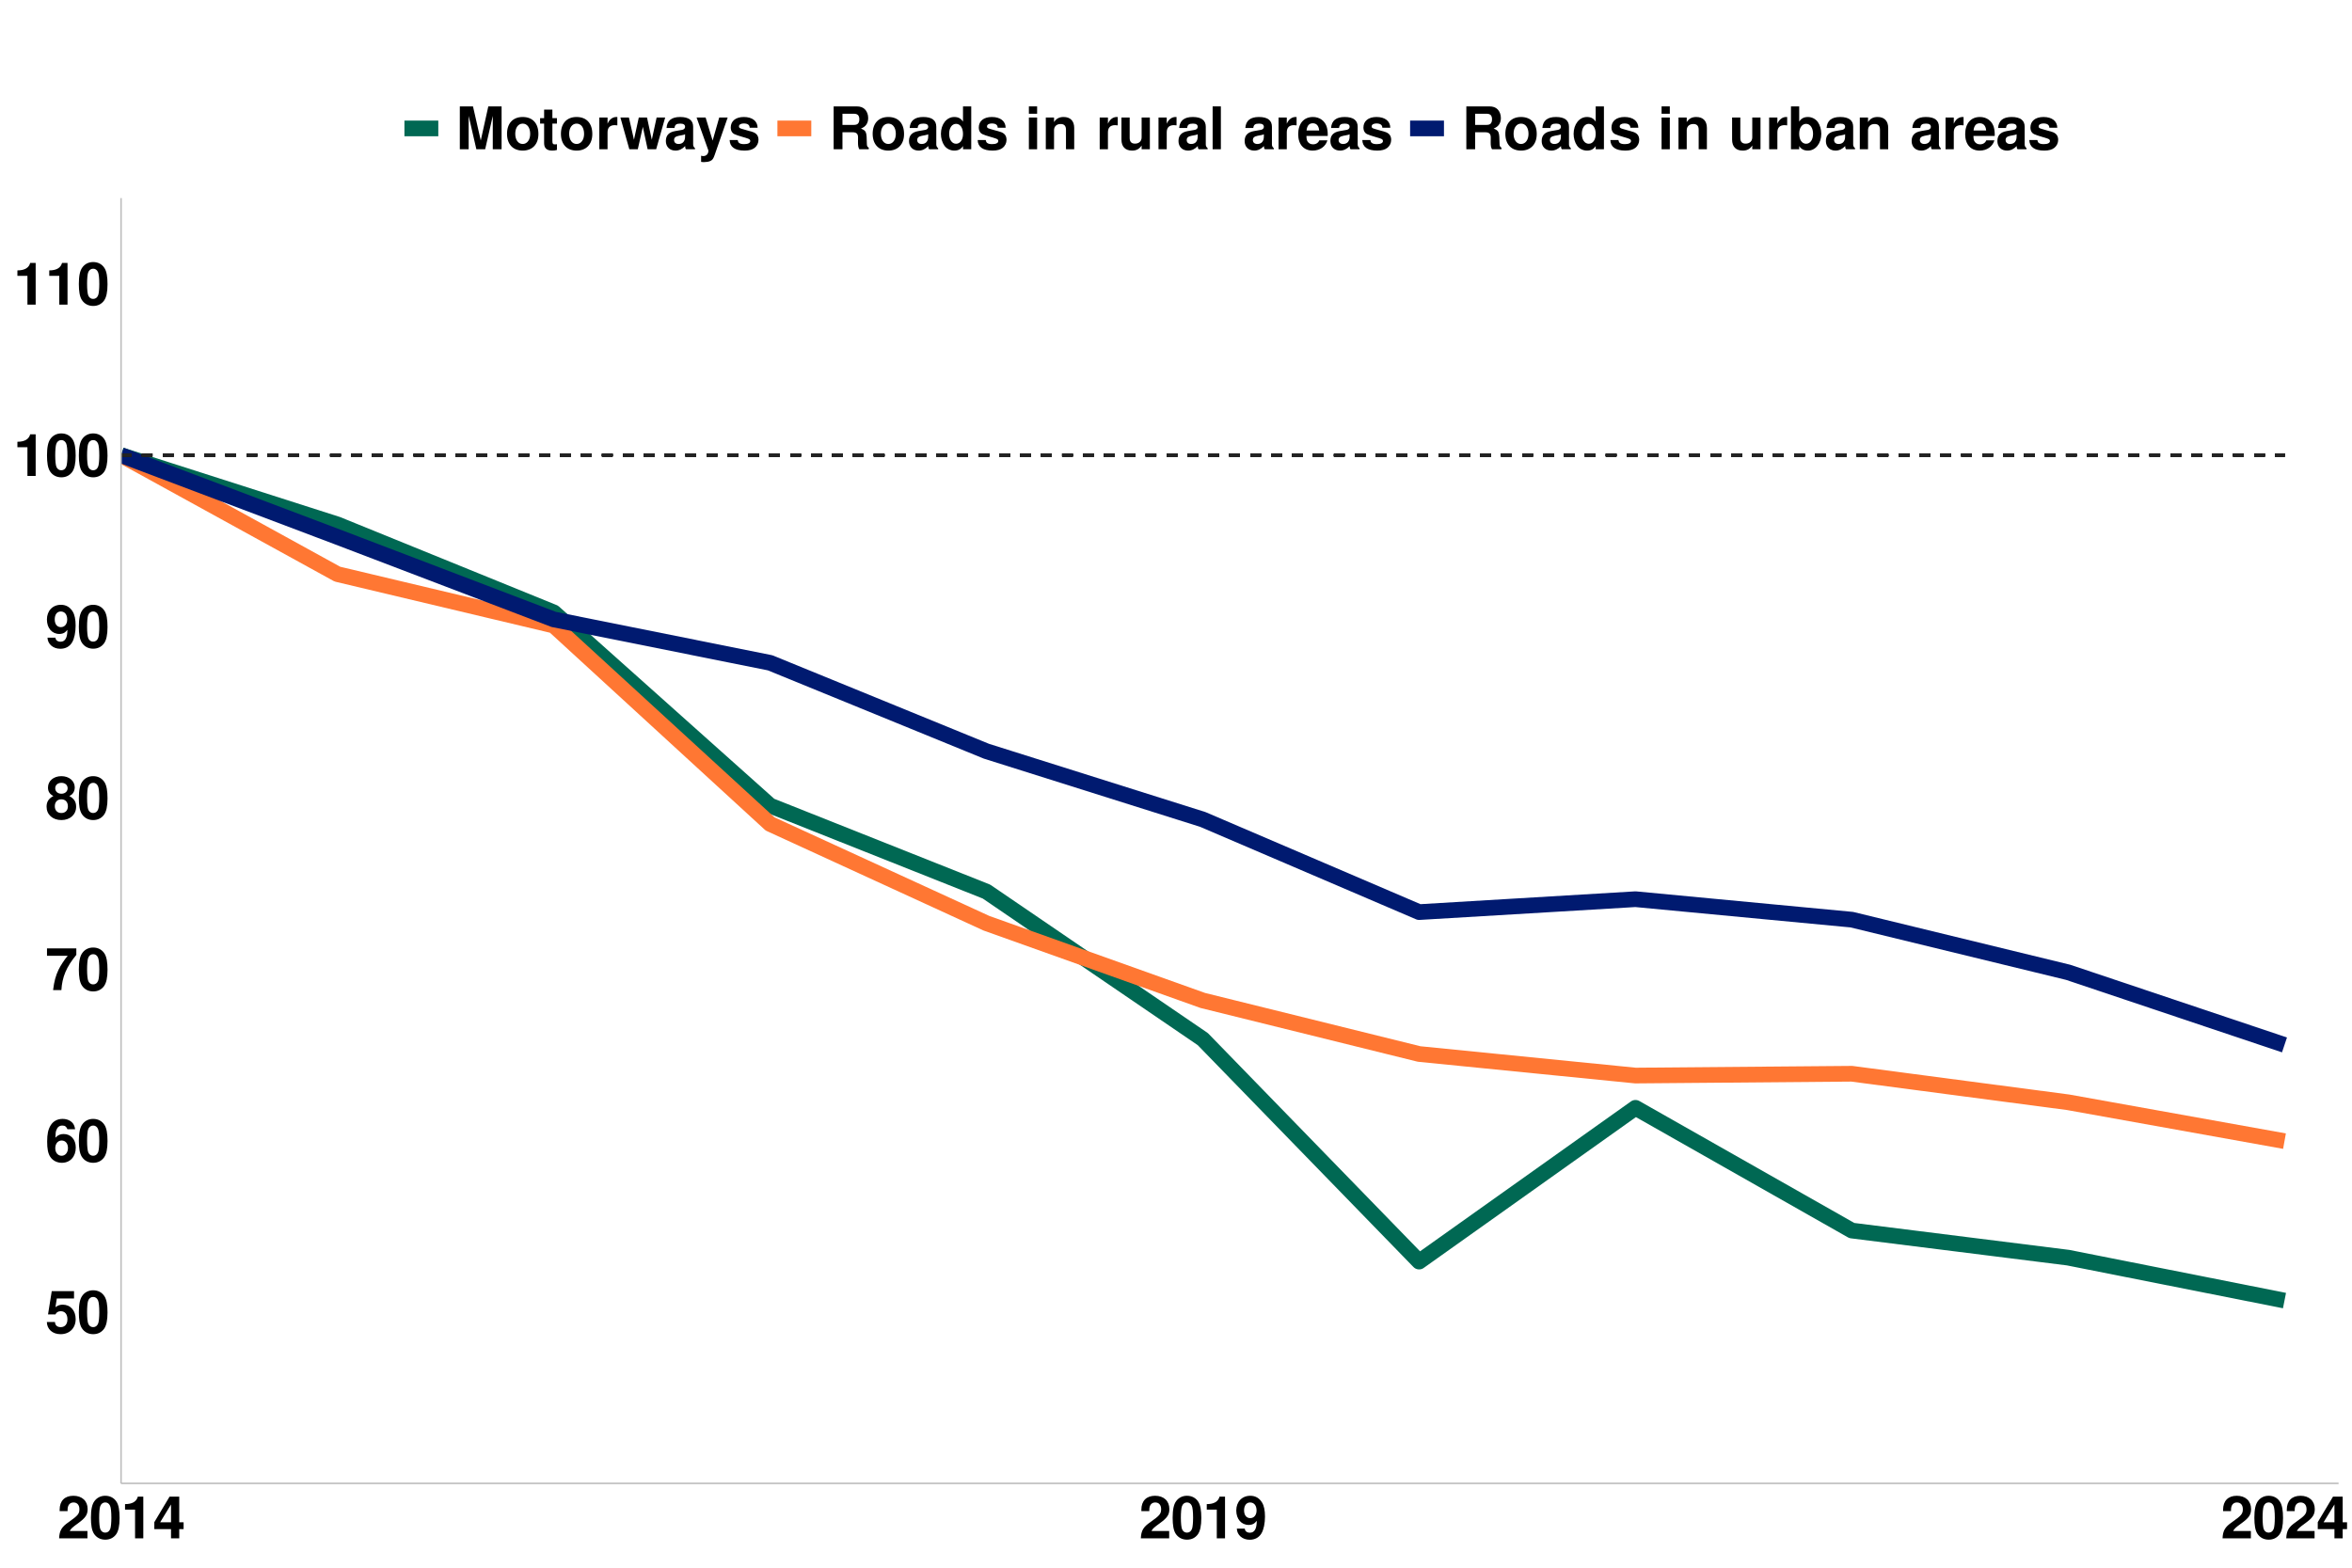 <?xml version="1.0" encoding="UTF-8"?>
<svg xmlns="http://www.w3.org/2000/svg" xmlns:xlink="http://www.w3.org/1999/xlink" width="960" height="640" viewBox="0 0 960 640">
<defs>
<g>
<g id="glyph-0-0">
<path d="M 11.734 -17.016 L 2.641 -17.016 L 1.125 -7.531 L 4.156 -7.531 C 4.516 -8.375 5.281 -8.828 6.312 -8.828 C 8.016 -8.828 9.047 -7.609 9.047 -5.547 C 9.047 -3.547 8.016 -2.328 6.312 -2.328 C 4.844 -2.328 4.031 -3.078 3.953 -4.438 L 0.641 -4.438 C 0.703 -1.469 2.953 0.547 6.266 0.547 C 9.906 0.547 12.406 -1.938 12.406 -5.609 C 12.406 -9.125 10.25 -11.5 7.109 -11.5 C 5.969 -11.5 5.141 -11.203 4.156 -10.469 L 4.703 -14.016 L 11.734 -14.016 Z M 11.734 -17.016 "/>
</g>
<g id="glyph-0-1">
<path d="M 6.547 -17.375 C 4.734 -17.375 3.172 -16.609 2.141 -15.188 C 1.156 -13.875 0.703 -11.719 0.703 -8.406 C 0.703 -5.375 1.078 -3.266 1.891 -1.969 C 2.906 -0.344 4.562 0.547 6.547 0.547 C 8.406 0.547 9.906 -0.188 10.969 -1.609 C 11.922 -2.922 12.406 -5.109 12.406 -8.297 C 12.406 -11.422 12.031 -13.531 11.203 -14.859 C 10.203 -16.484 8.547 -17.375 6.547 -17.375 Z M 6.547 -14.656 C 7.422 -14.656 8.109 -14.188 8.516 -13.297 C 8.859 -12.578 9.047 -10.734 9.047 -8.375 C 9.047 -6.453 8.875 -4.578 8.609 -3.891 C 8.234 -2.875 7.516 -2.328 6.547 -2.328 C 5.656 -2.328 4.984 -2.781 4.578 -3.641 C 4.25 -4.375 4.062 -6.141 4.062 -8.422 C 4.062 -10.438 4.219 -12.359 4.484 -13.062 C 4.844 -14.094 5.594 -14.656 6.547 -14.656 Z M 6.547 -14.656 "/>
</g>
<g id="glyph-0-2">
<path d="M 12.172 -13.156 C 12 -14.25 11.781 -14.812 11.359 -15.438 C 10.469 -16.656 8.906 -17.375 7.062 -17.375 C 4.938 -17.375 3.219 -16.438 2.188 -14.734 C 1.172 -13.078 0.766 -11.188 0.766 -8.094 C 0.766 -5.156 1.125 -3.344 1.984 -1.969 C 2.969 -0.391 4.75 0.547 6.766 0.547 C 10.156 0.547 12.453 -1.969 12.453 -5.688 C 12.453 -8.953 10.438 -11.203 7.516 -11.203 C 6.125 -11.203 5.188 -10.797 4.125 -9.703 L 4.156 -10.062 C 4.203 -11.641 4.266 -12.141 4.516 -12.797 C 4.969 -14.047 5.781 -14.656 6.953 -14.656 C 8.047 -14.656 8.609 -14.234 9.047 -13.156 Z M 6.672 -8.547 C 8.25 -8.547 9.266 -7.344 9.266 -5.453 C 9.266 -3.641 8.156 -2.328 6.672 -2.328 C 5.141 -2.328 4.078 -3.578 4.078 -5.406 C 4.078 -7.25 5.141 -8.547 6.672 -8.547 Z M 6.672 -8.547 "/>
</g>
<g id="glyph-0-3">
<path d="M 12.672 -17.016 L 0.703 -17.016 L 0.703 -14.016 L 9.172 -14.016 C 8.141 -12.906 6.094 -9.812 5.422 -8.328 C 4.25 -5.859 3.641 -3.625 3.188 0 L 6.578 0 C 6.891 -5.375 8.641 -9.5 12.672 -14.375 Z M 12.672 -17.016 "/>
</g>
<g id="glyph-0-4">
<path d="M 9.812 -9.266 C 10.391 -9.578 10.656 -9.75 10.922 -9.984 C 11.609 -10.625 12.031 -11.656 12.031 -12.766 C 12.031 -15.438 9.719 -17.375 6.578 -17.375 C 3.406 -17.375 1.109 -15.438 1.109 -12.75 C 1.109 -11.109 1.781 -10.078 3.312 -9.266 C 1.344 -8.188 0.531 -6.906 0.531 -4.891 C 0.531 -1.688 3 0.547 6.578 0.547 C 10.125 0.547 12.594 -1.688 12.594 -4.891 C 12.594 -6.906 11.781 -8.188 9.812 -9.266 Z M 6.594 -14.656 C 8.094 -14.656 9.125 -13.75 9.125 -12.438 C 9.125 -11.141 8.062 -10.203 6.594 -10.203 C 5.094 -10.203 4.062 -11.109 4.062 -12.453 C 4.062 -13.75 5.094 -14.656 6.594 -14.656 Z M 6.547 -7.922 C 8.203 -7.922 9.234 -6.812 9.234 -5.047 C 9.234 -3.406 8.188 -2.328 6.547 -2.328 C 4.922 -2.328 3.891 -3.406 3.891 -5.094 C 3.891 -6.812 4.922 -7.922 6.547 -7.922 Z M 6.547 -7.922 "/>
</g>
<g id="glyph-0-5">
<path d="M 0.906 -3.953 C 0.984 -1.344 3.188 0.578 6.125 0.578 C 8.297 0.578 9.953 -0.344 10.969 -2.062 C 11.859 -3.578 12.391 -6.141 12.391 -8.875 C 12.391 -11.375 12 -13.297 11.203 -14.594 C 10.125 -16.422 8.453 -17.375 6.406 -17.375 C 3 -17.375 0.672 -14.922 0.672 -11.375 C 0.672 -7.875 2.734 -5.469 5.766 -5.469 C 6.625 -5.469 7.438 -5.719 7.969 -6.094 C 8.281 -6.312 8.469 -6.531 9.031 -7.156 C 9.031 -3.859 8.109 -2.297 6.219 -2.297 C 5.016 -2.297 4.219 -2.953 4.156 -3.953 Z M 6.312 -14.641 C 7.938 -14.641 8.953 -13.391 8.953 -11.375 C 8.953 -9.5 7.922 -8.25 6.359 -8.25 C 4.828 -8.25 3.859 -9.453 3.859 -11.422 C 3.859 -13.391 4.797 -14.641 6.312 -14.641 Z M 6.312 -14.641 "/>
</g>
<g id="glyph-0-6">
<path d="M 5.719 -11.734 L 5.719 0 L 9.078 0 L 9.078 -17.016 L 6.844 -17.016 C 6.312 -15 4.562 -13.969 1.625 -13.969 L 1.625 -11.734 Z M 5.719 -11.734 "/>
</g>
<g id="glyph-0-7">
<path d="M 12.281 -3 L 5.062 -3 C 5.516 -3.906 6.047 -4.422 8.547 -6.219 C 11.5 -8.375 12.359 -9.641 12.359 -11.969 C 12.359 -15.266 10.078 -17.375 6.531 -17.375 C 3 -17.375 0.938 -15.281 0.938 -11.688 L 0.938 -11.094 L 4.172 -11.094 L 4.172 -11.641 C 4.172 -13.531 5.062 -14.641 6.594 -14.641 C 8.094 -14.641 9 -13.609 9 -11.906 C 9 -10.016 8.422 -9.312 4.625 -6.625 C 1.75 -4.656 0.859 -3.172 0.719 0 L 12.281 0 Z M 12.281 -3 "/>
</g>
<g id="glyph-0-8">
<path d="M 12.531 -6.547 L 10.75 -6.547 L 10.75 -17.016 L 6.797 -17.016 L 0.578 -6.594 L 0.578 -3.766 L 7.391 -3.766 L 7.391 0 L 10.75 0 L 10.75 -3.766 L 12.531 -3.766 Z M 7.391 -6.547 L 2.953 -6.547 L 7.391 -13.828 Z M 7.391 -6.547 "/>
</g>
<g id="glyph-0-9">
<path d="M 5.188 -13.625 L 8.328 0 L 11.922 0 L 15.031 -13.625 L 15.031 0 L 18.625 0 L 18.625 -17.5 L 13.203 -17.5 L 10.125 -3.578 L 6.953 -17.5 L 1.578 -17.5 L 1.578 0 L 5.188 0 Z M 5.188 -13.625 "/>
</g>
<g id="glyph-0-10">
<path d="M 7.219 -13.172 C 3.266 -13.172 0.844 -10.562 0.844 -6.312 C 0.844 -2.047 3.266 0.547 7.25 0.547 C 11.203 0.547 13.656 -2.047 13.656 -6.219 C 13.656 -10.609 11.281 -13.172 7.219 -13.172 Z M 7.25 -10.469 C 9.094 -10.469 10.297 -8.812 10.297 -6.266 C 10.297 -3.844 9.047 -2.156 7.25 -2.156 C 5.422 -2.156 4.203 -3.812 4.203 -6.312 C 4.203 -8.812 5.422 -10.469 7.25 -10.469 Z M 7.25 -10.469 "/>
</g>
<g id="glyph-0-11">
<path d="M 7.219 -12.703 L 5.359 -12.703 L 5.359 -16.172 L 1.984 -16.172 L 1.984 -12.703 L 0.344 -12.703 L 0.344 -10.469 L 1.984 -10.469 L 1.984 -2.5 C 1.984 -0.453 3.078 0.547 5.281 0.547 C 6.047 0.547 6.594 0.484 7.219 0.281 L 7.219 -2.062 C 6.891 -2.016 6.719 -1.984 6.453 -1.984 C 5.562 -1.984 5.359 -2.25 5.359 -3.406 L 5.359 -10.469 L 7.219 -10.469 Z M 7.219 -12.703 "/>
</g>
<g id="glyph-0-12">
<path d="M 1.516 -12.953 L 1.516 0 L 4.875 0 L 4.875 -6.891 C 4.875 -8.859 5.859 -9.844 7.828 -9.844 C 8.188 -9.844 8.422 -9.812 8.875 -9.75 L 8.875 -13.156 C 8.688 -13.172 8.609 -13.172 8.469 -13.172 C 6.938 -13.172 5.609 -12.172 4.875 -10.422 L 4.875 -12.953 Z M 1.516 -12.953 "/>
</g>
<g id="glyph-0-13">
<path d="M 14.719 0 L 18.391 -12.953 L 14.906 -12.953 L 12.938 -3.891 L 10.984 -12.953 L 7.625 -12.953 L 5.656 -3.891 L 3.594 -12.953 L 0.125 -12.953 L 3.766 0 L 7.219 0 L 9.281 -9.141 L 11.234 0 Z M 14.719 0 "/>
</g>
<g id="glyph-0-14">
<path d="M 12.578 -0.406 C 12 -0.953 11.812 -1.344 11.812 -1.984 L 11.812 -9.188 C 11.812 -11.828 10.016 -13.172 6.5 -13.172 C 3 -13.172 1.172 -11.688 0.953 -8.688 L 4.203 -8.688 C 4.375 -10.031 4.922 -10.469 6.578 -10.469 C 7.875 -10.469 8.516 -10.031 8.516 -9.172 C 8.516 -8.734 8.297 -8.375 7.938 -8.156 C 7.484 -7.922 7.484 -7.922 5.828 -7.656 L 4.484 -7.422 C 1.922 -6.984 0.672 -5.656 0.672 -3.344 C 0.672 -1.016 2.234 0.547 4.609 0.547 C 6.047 0.547 7.344 -0.047 8.547 -1.297 C 8.547 -0.625 8.609 -0.391 8.922 0 L 12.578 0 Z M 8.516 -5.203 C 8.516 -3.266 7.562 -2.156 5.859 -2.156 C 4.734 -2.156 4.031 -2.766 4.031 -3.719 C 4.031 -4.734 4.562 -5.203 5.953 -5.5 L 7.109 -5.719 C 7.984 -5.875 8.141 -5.922 8.516 -6.125 Z M 8.516 -5.203 "/>
</g>
<g id="glyph-0-15">
<path d="M 9.453 -12.953 L 6.766 -3.531 L 3.906 -12.953 L 0.219 -12.953 L 5.047 0.531 C 5.047 1.875 4.203 2.781 2.953 2.781 C 2.688 2.781 2.469 2.734 2.062 2.641 L 2.062 5.156 C 2.562 5.234 2.859 5.25 3.266 5.25 C 4.125 5.25 5.094 5.094 5.688 4.844 C 6.625 4.469 7.031 3.938 7.578 2.375 L 12.906 -12.953 Z M 9.453 -12.953 "/>
</g>
<g id="glyph-0-16">
<path d="M 12.125 -8.781 C 12.078 -11.516 9.953 -13.172 6.484 -13.172 C 3.188 -13.172 1.156 -11.516 1.156 -8.859 C 1.156 -7.984 1.422 -7.25 1.875 -6.75 C 2.328 -6.281 2.734 -6.078 3.984 -5.656 L 7.984 -4.422 C 8.828 -4.156 9.125 -3.891 9.125 -3.359 C 9.125 -2.562 8.188 -2.094 6.625 -2.094 C 5.734 -2.094 5.062 -2.234 4.625 -2.547 C 4.266 -2.812 4.125 -3.078 3.984 -3.766 L 0.703 -3.766 C 0.797 -0.906 2.875 0.547 6.812 0.547 C 8.609 0.547 9.984 0.172 10.938 -0.594 C 11.906 -1.375 12.484 -2.562 12.484 -3.844 C 12.484 -5.516 11.641 -6.594 9.938 -7.109 L 5.688 -8.328 C 4.75 -8.609 4.516 -8.812 4.516 -9.344 C 4.516 -10.062 5.281 -10.531 6.453 -10.531 C 8.062 -10.531 8.859 -9.953 8.875 -8.781 Z M 12.125 -8.781 "/>
</g>
<g id="glyph-0-17">
<path d="M 5.516 -6.938 L 9.641 -6.938 C 11.203 -6.938 11.875 -6.312 11.875 -4.875 L 11.875 -4.156 C 11.859 -3.703 11.859 -3.266 11.859 -3 C 11.859 -1.344 11.953 -0.844 12.391 0 L 16.25 0 L 16.25 -0.641 C 15.703 -0.953 15.484 -1.312 15.484 -2.094 C 15.391 -7.25 15.281 -7.484 13.062 -8.453 C 15.031 -9.219 16.016 -10.625 16.016 -12.766 C 16.016 -14.156 15.531 -15.438 14.688 -16.297 C 13.891 -17.109 12.797 -17.5 11.297 -17.5 L 1.922 -17.5 L 1.922 0 L 5.516 0 Z M 5.516 -9.938 L 5.516 -14.5 L 9.859 -14.5 C 10.891 -14.5 11.297 -14.406 11.766 -14.047 C 12.188 -13.688 12.406 -13.078 12.406 -12.266 C 12.406 -11.422 12.188 -10.75 11.766 -10.391 C 11.359 -10.062 10.891 -9.938 9.859 -9.938 Z M 5.516 -9.938 "/>
</g>
<g id="glyph-0-18">
<path d="M 9.719 0 L 13.078 0 L 13.078 -17.5 L 9.719 -17.5 L 9.719 -11.281 C 8.875 -12.578 7.781 -13.172 6.141 -13.172 C 3.047 -13.172 0.703 -10.203 0.703 -6.281 C 0.703 -4.531 1.219 -2.766 2.094 -1.516 C 2.969 -0.234 4.562 0.547 6.141 0.547 C 7.781 0.547 8.875 -0.031 9.719 -1.312 Z M 6.891 -10.375 C 8.594 -10.375 9.719 -8.734 9.719 -6.234 C 9.719 -3.891 8.562 -2.25 6.891 -2.25 C 5.203 -2.25 4.062 -3.906 4.062 -6.281 C 4.062 -8.719 5.203 -10.375 6.891 -10.375 Z M 6.891 -10.375 "/>
</g>
<g id="glyph-0-19">
</g>
<g id="glyph-0-20">
<path d="M 4.969 -12.953 L 1.609 -12.953 L 1.609 0 L 4.969 0 Z M 4.969 -17.5 L 1.609 -17.5 L 1.609 -14.5 L 4.969 -14.5 Z M 4.969 -17.5 "/>
</g>
<g id="glyph-0-21">
<path d="M 1.516 -12.953 L 1.516 0 L 4.875 0 L 4.875 -7.781 C 4.875 -9.312 5.922 -10.312 7.578 -10.312 C 9.031 -10.312 9.75 -9.531 9.75 -7.984 L 9.75 0 L 13.109 0 L 13.109 -8.688 C 13.109 -11.562 11.547 -13.172 8.766 -13.172 C 7.016 -13.172 5.828 -12.547 4.875 -11.094 L 4.875 -12.953 Z M 1.516 -12.953 "/>
</g>
<g id="glyph-0-22">
<path d="M 12.984 0 L 12.984 -12.953 L 9.625 -12.953 L 9.625 -4.844 C 9.625 -3.312 8.562 -2.297 6.906 -2.297 C 5.469 -2.297 4.75 -3.078 4.75 -4.625 L 4.75 -12.953 L 1.391 -12.953 L 1.391 -3.938 C 1.391 -1.062 2.953 0.547 5.734 0.547 C 7.484 0.547 8.656 -0.078 9.625 -1.531 L 9.625 0 Z M 12.984 0 "/>
</g>
<g id="glyph-0-23">
<path d="M 4.969 -17.5 L 1.609 -17.5 L 1.609 0 L 4.969 0 Z M 4.969 -17.5 "/>
</g>
<g id="glyph-0-24">
<path d="M 12.578 -5.422 C 12.594 -5.719 12.594 -5.828 12.594 -6 C 12.594 -7.297 12.406 -8.5 12.094 -9.406 C 11.234 -11.766 9.141 -13.172 6.531 -13.172 C 2.812 -13.172 0.531 -10.484 0.531 -6.141 C 0.531 -1.984 2.781 0.547 6.453 0.547 C 9.359 0.547 11.719 -1.078 12.453 -3.641 L 9.141 -3.641 C 8.734 -2.609 7.797 -2.016 6.578 -2.016 C 5.609 -2.016 4.844 -2.422 4.375 -3.141 C 4.062 -3.625 3.938 -4.203 3.891 -5.422 Z M 3.938 -7.656 C 4.156 -9.641 4.984 -10.609 6.484 -10.609 C 8.016 -10.609 8.922 -9.578 9.094 -7.656 Z M 3.938 -7.656 "/>
</g>
<g id="glyph-0-25">
<path d="M 1.422 -17.5 L 1.422 0 L 4.781 0 L 4.781 -1.312 C 5.594 -0.047 6.719 0.547 8.359 0.547 C 11.453 0.547 13.797 -2.406 13.797 -6.312 C 13.797 -8.062 13.266 -9.844 12.406 -11.094 C 11.516 -12.359 9.938 -13.172 8.359 -13.172 C 6.719 -13.172 5.594 -12.578 4.781 -11.281 L 4.781 -17.5 Z M 7.609 -10.375 C 9.266 -10.375 10.438 -8.688 10.438 -6.281 C 10.438 -3.906 9.281 -2.25 7.609 -2.25 C 5.906 -2.25 4.781 -3.859 4.781 -6.359 C 4.781 -8.734 5.922 -10.375 7.609 -10.375 Z M 7.609 -10.375 "/>
</g>
</g>
<clipPath id="clip-0">
<path clip-rule="nonzero" d="M 49.41 182 L 936 182 L 936 535 L 49.41 535 Z M 49.41 182 "/>
</clipPath>
<clipPath id="clip-1">
<path clip-rule="nonzero" d="M 49.41 182 L 936 182 L 936 470 L 49.41 470 Z M 49.41 182 "/>
</clipPath>
<clipPath id="clip-2">
<path clip-rule="nonzero" d="M 49.41 182 L 936 182 L 936 430 L 49.41 430 Z M 49.41 182 "/>
</clipPath>
<clipPath id="clip-3">
<path clip-rule="nonzero" d="M 49.41 185 L 933 185 L 933 187 L 49.41 187 Z M 49.41 185 "/>
</clipPath>
</defs>
<rect x="-96" y="-64" width="1152" height="768" fill="rgb(100%, 100%, 100%)" fill-opacity="1"/>
<rect x="-96" y="-64" width="1152" height="768" fill="rgb(100%, 100%, 100%)" fill-opacity="1"/>
<path fill="none" stroke-width="1.067" stroke-linecap="round" stroke-linejoin="round" stroke="rgb(100%, 100%, 100%)" stroke-opacity="1" stroke-miterlimit="10" d="M 0 640 L 960 640 L 960 0 L 0 0 Z M 0 640 "/>
<g clip-path="url(#clip-0)">
<path fill="none" stroke-width="6.402" stroke-linecap="butt" stroke-linejoin="round" stroke="rgb(0%, 40.784%, 32.549%)" stroke-opacity="1" stroke-miterlimit="10" d="M 49.41 185.82 L 137.715 214.09 L 226.02 250 L 314.32 328.871 L 402.625 363.973 L 490.93 424.207 L 579.23 515.039 L 667.535 452.262 L 755.84 502.367 L 844.141 513.43 L 932.445 530.953 "/>
</g>
<g clip-path="url(#clip-1)">
<path fill="none" stroke-width="6.402" stroke-linecap="butt" stroke-linejoin="round" stroke="rgb(100%, 46.667%, 20%)" stroke-opacity="1" stroke-miterlimit="10" d="M 49.41 185.82 L 137.715 234.387 L 226.02 255.383 L 314.32 336.367 L 402.625 376.902 L 490.93 408.43 L 579.23 430.289 L 667.535 439.09 L 755.84 438.352 L 844.141 450 L 932.445 465.863 "/>
</g>
<g clip-path="url(#clip-2)">
<path fill="none" stroke-width="6.402" stroke-linecap="butt" stroke-linejoin="round" stroke="rgb(0%, 10.196%, 43.922%)" stroke-opacity="1" stroke-miterlimit="10" d="M 49.41 185.82 L 137.715 219.184 L 226.02 252.879 L 314.32 270.586 L 402.625 306.684 L 490.93 334.535 L 579.23 372.359 L 667.535 367.09 L 755.84 375.449 L 844.141 396.941 L 932.445 426.582 "/>
</g>
<g clip-path="url(#clip-3)">
<path fill="none" stroke-width="1.067" stroke-linecap="butt" stroke-linejoin="round" stroke="rgb(13.725%, 13.725%, 13.725%)" stroke-opacity="1" stroke-dasharray="4.268 4.268" stroke-miterlimit="10" d="M 49.41 185.82 L 932.445 185.82 "/>
<path fill="none" stroke-width="1.067" stroke-linecap="butt" stroke-linejoin="round" stroke="rgb(13.725%, 13.725%, 13.725%)" stroke-opacity="1" stroke-dasharray="4.268 4.268" stroke-miterlimit="10" d="M 49.41 185.82 L 932.445 185.82 "/>
<path fill="none" stroke-width="1.067" stroke-linecap="butt" stroke-linejoin="round" stroke="rgb(13.725%, 13.725%, 13.725%)" stroke-opacity="1" stroke-dasharray="4.268 4.268" stroke-miterlimit="10" d="M 49.41 185.82 L 932.445 185.82 "/>
<path fill="none" stroke-width="1.067" stroke-linecap="butt" stroke-linejoin="round" stroke="rgb(13.725%, 13.725%, 13.725%)" stroke-opacity="1" stroke-dasharray="4.268 4.268" stroke-miterlimit="10" d="M 49.41 185.82 L 932.445 185.82 "/>
<path fill="none" stroke-width="1.067" stroke-linecap="butt" stroke-linejoin="round" stroke="rgb(13.725%, 13.725%, 13.725%)" stroke-opacity="1" stroke-dasharray="4.268 4.268" stroke-miterlimit="10" d="M 49.41 185.82 L 932.445 185.82 "/>
<path fill="none" stroke-width="1.067" stroke-linecap="butt" stroke-linejoin="round" stroke="rgb(13.725%, 13.725%, 13.725%)" stroke-opacity="1" stroke-dasharray="4.268 4.268" stroke-miterlimit="10" d="M 49.41 185.82 L 932.445 185.82 "/>
<path fill="none" stroke-width="1.067" stroke-linecap="butt" stroke-linejoin="round" stroke="rgb(13.725%, 13.725%, 13.725%)" stroke-opacity="1" stroke-dasharray="4.268 4.268" stroke-miterlimit="10" d="M 49.41 185.82 L 932.445 185.82 "/>
<path fill="none" stroke-width="1.067" stroke-linecap="butt" stroke-linejoin="round" stroke="rgb(13.725%, 13.725%, 13.725%)" stroke-opacity="1" stroke-dasharray="4.268 4.268" stroke-miterlimit="10" d="M 49.41 185.82 L 932.445 185.82 "/>
<path fill="none" stroke-width="1.067" stroke-linecap="butt" stroke-linejoin="round" stroke="rgb(13.725%, 13.725%, 13.725%)" stroke-opacity="1" stroke-dasharray="4.268 4.268" stroke-miterlimit="10" d="M 49.41 185.82 L 932.445 185.82 "/>
<path fill="none" stroke-width="1.067" stroke-linecap="butt" stroke-linejoin="round" stroke="rgb(13.725%, 13.725%, 13.725%)" stroke-opacity="1" stroke-dasharray="4.268 4.268" stroke-miterlimit="10" d="M 49.41 185.82 L 932.445 185.82 "/>
<path fill="none" stroke-width="1.067" stroke-linecap="butt" stroke-linejoin="round" stroke="rgb(13.725%, 13.725%, 13.725%)" stroke-opacity="1" stroke-dasharray="4.268 4.268" stroke-miterlimit="10" d="M 49.41 185.82 L 932.445 185.82 "/>
<path fill="none" stroke-width="1.067" stroke-linecap="butt" stroke-linejoin="round" stroke="rgb(13.725%, 13.725%, 13.725%)" stroke-opacity="1" stroke-dasharray="4.268 4.268" stroke-miterlimit="10" d="M 49.41 185.82 L 932.445 185.82 "/>
<path fill="none" stroke-width="1.067" stroke-linecap="butt" stroke-linejoin="round" stroke="rgb(13.725%, 13.725%, 13.725%)" stroke-opacity="1" stroke-dasharray="4.268 4.268" stroke-miterlimit="10" d="M 49.41 185.82 L 932.445 185.82 "/>
<path fill="none" stroke-width="1.067" stroke-linecap="butt" stroke-linejoin="round" stroke="rgb(13.725%, 13.725%, 13.725%)" stroke-opacity="1" stroke-dasharray="4.268 4.268" stroke-miterlimit="10" d="M 49.41 185.82 L 932.445 185.82 "/>
<path fill="none" stroke-width="1.067" stroke-linecap="butt" stroke-linejoin="round" stroke="rgb(13.725%, 13.725%, 13.725%)" stroke-opacity="1" stroke-dasharray="4.268 4.268" stroke-miterlimit="10" d="M 49.41 185.82 L 932.445 185.82 "/>
<path fill="none" stroke-width="1.067" stroke-linecap="butt" stroke-linejoin="round" stroke="rgb(13.725%, 13.725%, 13.725%)" stroke-opacity="1" stroke-dasharray="4.268 4.268" stroke-miterlimit="10" d="M 49.41 185.82 L 932.445 185.82 "/>
<path fill="none" stroke-width="1.067" stroke-linecap="butt" stroke-linejoin="round" stroke="rgb(13.725%, 13.725%, 13.725%)" stroke-opacity="1" stroke-dasharray="4.268 4.268" stroke-miterlimit="10" d="M 49.41 185.82 L 932.445 185.82 "/>
<path fill="none" stroke-width="1.067" stroke-linecap="butt" stroke-linejoin="round" stroke="rgb(13.725%, 13.725%, 13.725%)" stroke-opacity="1" stroke-dasharray="4.268 4.268" stroke-miterlimit="10" d="M 49.41 185.82 L 932.445 185.82 "/>
<path fill="none" stroke-width="1.067" stroke-linecap="butt" stroke-linejoin="round" stroke="rgb(13.725%, 13.725%, 13.725%)" stroke-opacity="1" stroke-dasharray="4.268 4.268" stroke-miterlimit="10" d="M 49.41 185.82 L 932.445 185.82 "/>
<path fill="none" stroke-width="1.067" stroke-linecap="butt" stroke-linejoin="round" stroke="rgb(13.725%, 13.725%, 13.725%)" stroke-opacity="1" stroke-dasharray="4.268 4.268" stroke-miterlimit="10" d="M 49.41 185.82 L 932.445 185.82 "/>
<path fill="none" stroke-width="1.067" stroke-linecap="butt" stroke-linejoin="round" stroke="rgb(13.725%, 13.725%, 13.725%)" stroke-opacity="1" stroke-dasharray="4.268 4.268" stroke-miterlimit="10" d="M 49.41 185.82 L 932.445 185.82 "/>
<path fill="none" stroke-width="1.067" stroke-linecap="butt" stroke-linejoin="round" stroke="rgb(13.725%, 13.725%, 13.725%)" stroke-opacity="1" stroke-dasharray="4.268 4.268" stroke-miterlimit="10" d="M 49.41 185.82 L 932.445 185.82 "/>
<path fill="none" stroke-width="1.067" stroke-linecap="butt" stroke-linejoin="round" stroke="rgb(13.725%, 13.725%, 13.725%)" stroke-opacity="1" stroke-dasharray="4.268 4.268" stroke-miterlimit="10" d="M 49.41 185.82 L 932.445 185.82 "/>
<path fill="none" stroke-width="1.067" stroke-linecap="butt" stroke-linejoin="round" stroke="rgb(13.725%, 13.725%, 13.725%)" stroke-opacity="1" stroke-dasharray="4.268 4.268" stroke-miterlimit="10" d="M 49.41 185.82 L 932.445 185.82 "/>
<path fill="none" stroke-width="1.067" stroke-linecap="butt" stroke-linejoin="round" stroke="rgb(13.725%, 13.725%, 13.725%)" stroke-opacity="1" stroke-dasharray="4.268 4.268" stroke-miterlimit="10" d="M 49.41 185.82 L 932.445 185.82 "/>
<path fill="none" stroke-width="1.067" stroke-linecap="butt" stroke-linejoin="round" stroke="rgb(13.725%, 13.725%, 13.725%)" stroke-opacity="1" stroke-dasharray="4.268 4.268" stroke-miterlimit="10" d="M 49.41 185.82 L 932.445 185.82 "/>
<path fill="none" stroke-width="1.067" stroke-linecap="butt" stroke-linejoin="round" stroke="rgb(13.725%, 13.725%, 13.725%)" stroke-opacity="1" stroke-dasharray="4.268 4.268" stroke-miterlimit="10" d="M 49.41 185.82 L 932.445 185.82 "/>
<path fill="none" stroke-width="1.067" stroke-linecap="butt" stroke-linejoin="round" stroke="rgb(13.725%, 13.725%, 13.725%)" stroke-opacity="1" stroke-dasharray="4.268 4.268" stroke-miterlimit="10" d="M 49.41 185.82 L 932.445 185.82 "/>
<path fill="none" stroke-width="1.067" stroke-linecap="butt" stroke-linejoin="round" stroke="rgb(13.725%, 13.725%, 13.725%)" stroke-opacity="1" stroke-dasharray="4.268 4.268" stroke-miterlimit="10" d="M 49.41 185.82 L 932.445 185.82 "/>
<path fill="none" stroke-width="1.067" stroke-linecap="butt" stroke-linejoin="round" stroke="rgb(13.725%, 13.725%, 13.725%)" stroke-opacity="1" stroke-dasharray="4.268 4.268" stroke-miterlimit="10" d="M 49.41 185.82 L 932.445 185.82 "/>
<path fill="none" stroke-width="1.067" stroke-linecap="butt" stroke-linejoin="round" stroke="rgb(13.725%, 13.725%, 13.725%)" stroke-opacity="1" stroke-dasharray="4.268 4.268" stroke-miterlimit="10" d="M 49.41 185.82 L 932.445 185.82 "/>
<path fill="none" stroke-width="1.067" stroke-linecap="butt" stroke-linejoin="round" stroke="rgb(13.725%, 13.725%, 13.725%)" stroke-opacity="1" stroke-dasharray="4.268 4.268" stroke-miterlimit="10" d="M 49.41 185.82 L 932.445 185.82 "/>
<path fill="none" stroke-width="1.067" stroke-linecap="butt" stroke-linejoin="round" stroke="rgb(13.725%, 13.725%, 13.725%)" stroke-opacity="1" stroke-dasharray="4.268 4.268" stroke-miterlimit="10" d="M 49.41 185.82 L 932.445 185.82 "/>
</g>
<path fill="none" stroke-width="0.64" stroke-linecap="butt" stroke-linejoin="round" stroke="rgb(74.51%, 74.51%, 74.51%)" stroke-opacity="1" stroke-miterlimit="10" d="M 49.41 605.59 L 49.41 80.875 "/>
<g fill="rgb(0%, 0%, 0%)" fill-opacity="1">
<use xlink:href="#glyph-0-0" x="18.48" y="544.125"/>
<use xlink:href="#glyph-0-1" x="31.48" y="544.125"/>
</g>
<g fill="rgb(0%, 0%, 0%)" fill-opacity="1">
<use xlink:href="#glyph-0-2" x="18.48" y="474.16"/>
<use xlink:href="#glyph-0-1" x="31.48" y="474.16"/>
</g>
<g fill="rgb(0%, 0%, 0%)" fill-opacity="1">
<use xlink:href="#glyph-0-3" x="18.48" y="404.199"/>
<use xlink:href="#glyph-0-1" x="31.48" y="404.199"/>
</g>
<g fill="rgb(0%, 0%, 0%)" fill-opacity="1">
<use xlink:href="#glyph-0-4" x="18.48" y="334.238"/>
<use xlink:href="#glyph-0-1" x="31.48" y="334.238"/>
</g>
<g fill="rgb(0%, 0%, 0%)" fill-opacity="1">
<use xlink:href="#glyph-0-5" x="18.48" y="264.277"/>
<use xlink:href="#glyph-0-1" x="31.48" y="264.277"/>
</g>
<g fill="rgb(0%, 0%, 0%)" fill-opacity="1">
<use xlink:href="#glyph-0-6" x="5.48" y="194.316"/>
<use xlink:href="#glyph-0-1" x="18.48" y="194.316"/>
<use xlink:href="#glyph-0-1" x="31.48" y="194.316"/>
</g>
<g fill="rgb(0%, 0%, 0%)" fill-opacity="1">
<use xlink:href="#glyph-0-6" x="5.48" y="124.355"/>
<use xlink:href="#glyph-0-6" x="18.48" y="124.355"/>
<use xlink:href="#glyph-0-1" x="31.48" y="124.355"/>
</g>
<path fill="none" stroke-width="0.64" stroke-linecap="butt" stroke-linejoin="round" stroke="rgb(74.51%, 74.51%, 74.51%)" stroke-opacity="1" stroke-miterlimit="10" d="M 49.41 605.59 L 954.52 605.59 "/>
<g fill="rgb(0%, 0%, 0%)" fill-opacity="1">
<use xlink:href="#glyph-0-7" x="23.41" y="628.016"/>
<use xlink:href="#glyph-0-1" x="36.41" y="628.016"/>
<use xlink:href="#glyph-0-6" x="49.41" y="628.016"/>
<use xlink:href="#glyph-0-8" x="62.41" y="628.016"/>
</g>
<g fill="rgb(0%, 0%, 0%)" fill-opacity="1">
<use xlink:href="#glyph-0-7" x="464.93" y="628.016"/>
<use xlink:href="#glyph-0-1" x="477.93" y="628.016"/>
<use xlink:href="#glyph-0-6" x="490.93" y="628.016"/>
<use xlink:href="#glyph-0-5" x="503.93" y="628.016"/>
</g>
<g fill="rgb(0%, 0%, 0%)" fill-opacity="1">
<use xlink:href="#glyph-0-7" x="906.445" y="628.016"/>
<use xlink:href="#glyph-0-1" x="919.445" y="628.016"/>
<use xlink:href="#glyph-0-7" x="932.445" y="628.016"/>
<use xlink:href="#glyph-0-8" x="945.445" y="628.016"/>
</g>
<path fill-rule="nonzero" fill="rgb(100%, 100%, 100%)" fill-opacity="1" d="M 157.867 69.918 L 846.062 69.918 L 846.062 34.961 L 157.867 34.961 Z M 157.867 69.918 "/>
<path fill="none" stroke-width="6.402" stroke-linecap="butt" stroke-linejoin="round" stroke="rgb(0%, 40.784%, 32.549%)" stroke-opacity="1" stroke-miterlimit="10" d="M 165.074 52.438 L 178.898 52.438 "/>
<path fill="none" stroke-width="6.402" stroke-linecap="butt" stroke-linejoin="round" stroke="rgb(100%, 46.667%, 20%)" stroke-opacity="1" stroke-miterlimit="10" d="M 317.312 52.438 L 331.137 52.438 "/>
<path fill="none" stroke-width="6.402" stroke-linecap="butt" stroke-linejoin="round" stroke="rgb(0%, 10.196%, 43.922%)" stroke-opacity="1" stroke-miterlimit="10" d="M 575.555 52.438 L 589.375 52.438 "/>
<g fill="rgb(0%, 0%, 0%)" fill-opacity="1">
<use xlink:href="#glyph-0-9" x="186.105" y="60.934"/>
<use xlink:href="#glyph-0-10" x="206.105" y="60.934"/>
<use xlink:href="#glyph-0-11" x="220.105" y="60.934"/>
<use xlink:href="#glyph-0-10" x="228.105" y="60.934"/>
<use xlink:href="#glyph-0-12" x="243.105" y="60.934"/>
<use xlink:href="#glyph-0-13" x="253.105" y="60.934"/>
<use xlink:href="#glyph-0-14" x="271.105" y="60.934"/>
<use xlink:href="#glyph-0-15" x="284.105" y="60.934"/>
<use xlink:href="#glyph-0-16" x="297.105" y="60.934"/>
</g>
<g fill="rgb(0%, 0%, 0%)" fill-opacity="1">
<use xlink:href="#glyph-0-17" x="338.344" y="60.934"/>
<use xlink:href="#glyph-0-10" x="355.344" y="60.934"/>
<use xlink:href="#glyph-0-14" x="370.344" y="60.934"/>
<use xlink:href="#glyph-0-18" x="383.344" y="60.934"/>
<use xlink:href="#glyph-0-16" x="398.344" y="60.934"/>
<use xlink:href="#glyph-0-19" x="411.344" y="60.934"/>
<use xlink:href="#glyph-0-20" x="418.344" y="60.934"/>
<use xlink:href="#glyph-0-21" x="425.344" y="60.934"/>
<use xlink:href="#glyph-0-19" x="440.344" y="60.934"/>
<use xlink:href="#glyph-0-12" x="447.344" y="60.934"/>
<use xlink:href="#glyph-0-22" x="456.344" y="60.934"/>
<use xlink:href="#glyph-0-12" x="471.344" y="60.934"/>
<use xlink:href="#glyph-0-14" x="480.344" y="60.934"/>
<use xlink:href="#glyph-0-23" x="493.344" y="60.934"/>
<use xlink:href="#glyph-0-19" x="500.344" y="60.934"/>
<use xlink:href="#glyph-0-14" x="507.344" y="60.934"/>
<use xlink:href="#glyph-0-12" x="520.344" y="60.934"/>
<use xlink:href="#glyph-0-24" x="529.344" y="60.934"/>
<use xlink:href="#glyph-0-14" x="542.344" y="60.934"/>
<use xlink:href="#glyph-0-16" x="555.344" y="60.934"/>
</g>
<g fill="rgb(0%, 0%, 0%)" fill-opacity="1">
<use xlink:href="#glyph-0-17" x="596.586" y="60.934"/>
<use xlink:href="#glyph-0-10" x="613.586" y="60.934"/>
<use xlink:href="#glyph-0-14" x="628.586" y="60.934"/>
<use xlink:href="#glyph-0-18" x="641.586" y="60.934"/>
<use xlink:href="#glyph-0-16" x="656.586" y="60.934"/>
<use xlink:href="#glyph-0-19" x="669.586" y="60.934"/>
<use xlink:href="#glyph-0-20" x="676.586" y="60.934"/>
<use xlink:href="#glyph-0-21" x="683.586" y="60.934"/>
<use xlink:href="#glyph-0-19" x="698.586" y="60.934"/>
<use xlink:href="#glyph-0-22" x="705.586" y="60.934"/>
<use xlink:href="#glyph-0-12" x="720.586" y="60.934"/>
<use xlink:href="#glyph-0-25" x="729.586" y="60.934"/>
<use xlink:href="#glyph-0-14" x="744.586" y="60.934"/>
<use xlink:href="#glyph-0-21" x="757.586" y="60.934"/>
<use xlink:href="#glyph-0-19" x="772.586" y="60.934"/>
<use xlink:href="#glyph-0-14" x="779.586" y="60.934"/>
<use xlink:href="#glyph-0-12" x="792.586" y="60.934"/>
<use xlink:href="#glyph-0-24" x="801.586" y="60.934"/>
<use xlink:href="#glyph-0-14" x="814.586" y="60.934"/>
<use xlink:href="#glyph-0-16" x="827.586" y="60.934"/>
</g>
</svg>

